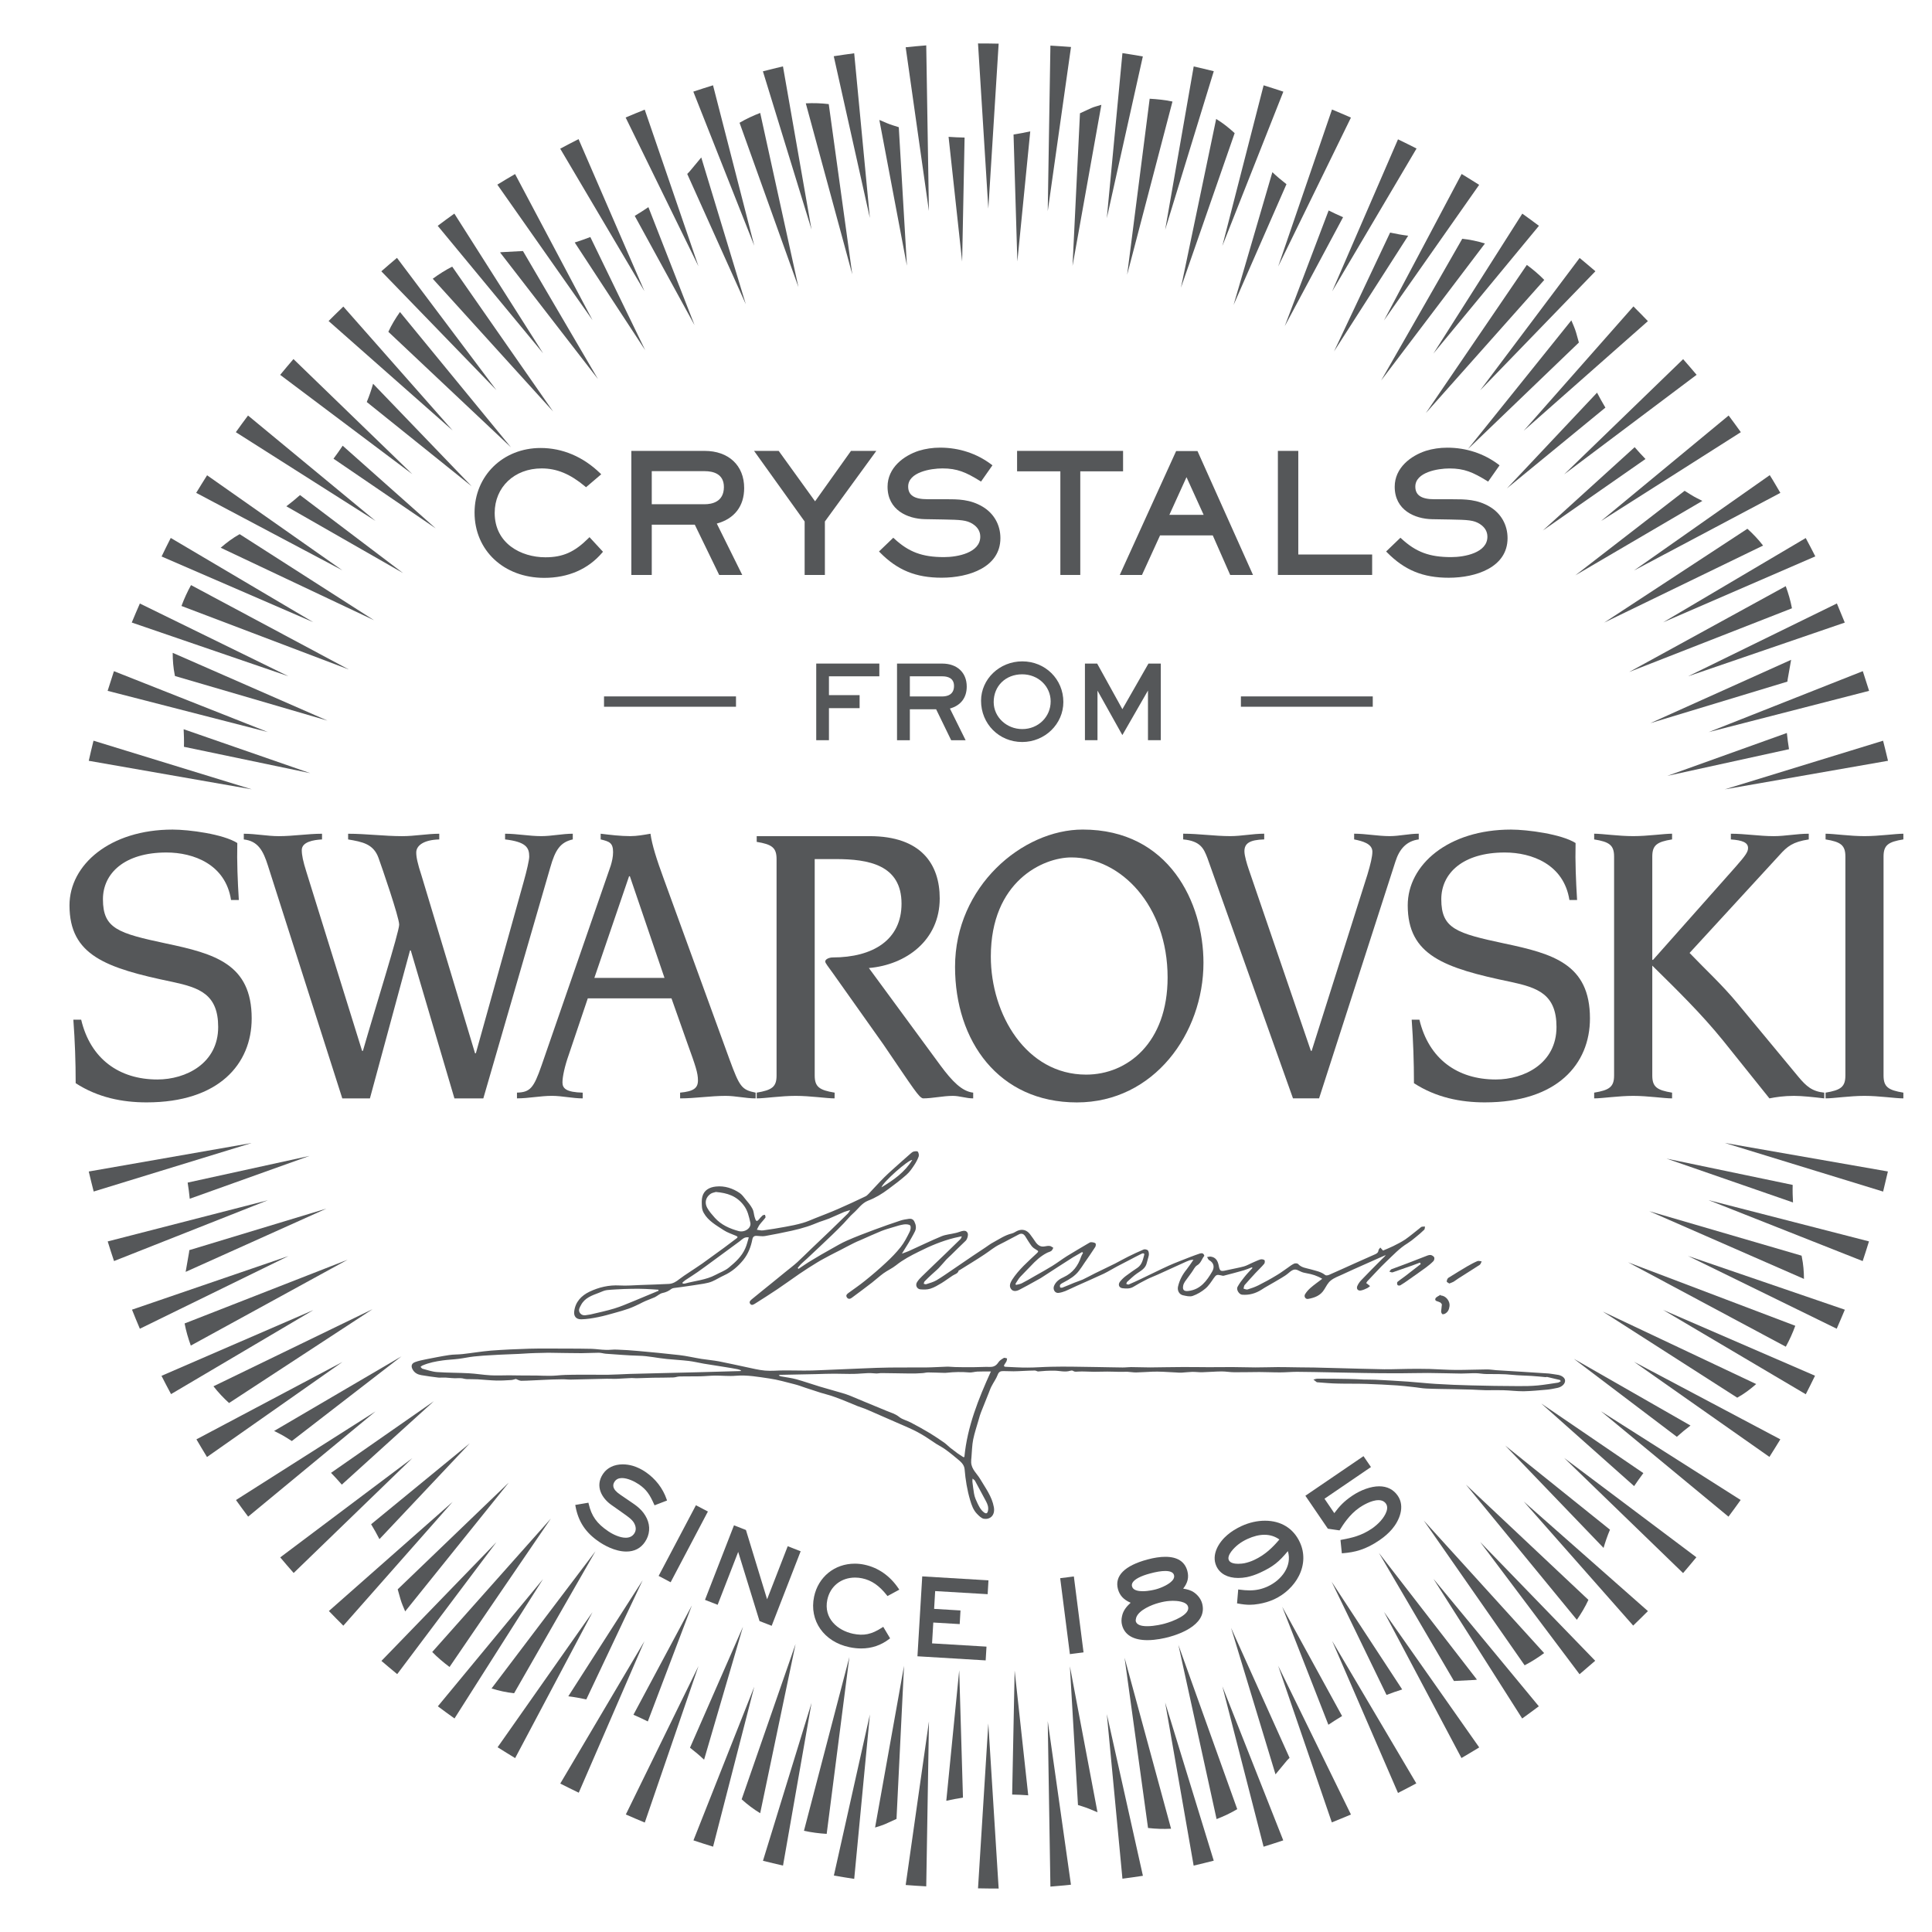 <?xml version="1.0" encoding="utf-8"?>
<!-- Generator: Adobe Illustrator 16.0.0, SVG Export Plug-In . SVG Version: 6.00 Build 0)  -->
<!DOCTYPE svg PUBLIC "-//W3C//DTD SVG 1.1//EN" "http://www.w3.org/Graphics/SVG/1.1/DTD/svg11.dtd">
<svg version="1.1" id="Ebene_9" xmlns="http://www.w3.org/2000/svg" xmlns:xlink="http://www.w3.org/1999/xlink" x="0px" y="0px"
	 width="100px" height="100px" viewBox="0 0 100 100" enable-background="new 0 0 100 100" xml:space="preserve">
<g>
	<path fill="#555759" d="M36.906,4.415c-0.341,0.107-0.682,0.214-1.02,0.328l3.155,7.974L36.906,4.415z"/>
	<path fill="#555759" d="M54.369,2.361l-0.138,8.57l1.204-8.499C55.081,2.401,54.724,2.385,54.369,2.361z"/>
	<path fill="#555759" d="M33.371,5.675c-0.33,0.133-0.661,0.267-0.988,0.407l3.769,7.7L33.371,5.675z"/>
	<path fill="#555759" d="M5.897,34.74c-0.112,0.338-0.221,0.678-0.326,1.018l8.295,2.133L5.897,34.74z"/>
	<path fill="#555759" d="M62.825,3.686c-0.345-0.087-0.691-0.167-1.039-0.247l-1.478,8.455L62.825,3.686z"/>
	<path fill="#555759" d="M66.426,4.744c-0.341-0.114-0.681-0.221-1.021-0.328l-2.137,8.313L66.426,4.744z"/>
	<path fill="#555759" d="M58.097,2.749l-0.809,8.544l1.865-8.371C58.802,2.862,58.452,2.801,58.097,2.749z"/>
	<path fill="#555759" d="M26.66,9.009c-0.307,0.183-0.617,0.358-0.918,0.548l4.929,7.018L26.66,9.009z"/>
	<path fill="#555759" d="M23.517,11.056c-0.291,0.207-0.576,0.419-0.861,0.632l5.455,6.598L23.517,11.056z"/>
	<path fill="#555759" d="M10.719,24.601c-0.189,0.302-0.379,0.603-0.564,0.909l7.569,4.011L10.719,24.601z"/>
	<path fill="#555759" d="M69.924,6.087c-0.326-0.14-0.652-0.286-0.98-0.419l-2.786,8.126L69.924,6.087z"/>
	<path fill="#555759" d="M12.838,21.507c-0.213,0.286-0.424,0.572-0.631,0.863l7.228,4.59L12.838,21.507z"/>
	<path fill="#555759" d="M7.239,31.238c-0.141,0.328-0.286,0.653-0.419,0.984l8.111,2.781L7.239,31.238z"/>
	<path fill="#555759" d="M8.838,27.844c-0.166,0.316-0.316,0.64-0.474,0.959l7.856,3.404L8.838,27.844z"/>
	<path fill="#555759" d="M20.547,13.347c-0.273,0.229-0.542,0.462-0.809,0.696l5.954,6.148L20.547,13.347z"/>
	<path fill="#555759" d="M17.771,15.868c-0.255,0.249-0.513,0.493-0.763,0.748l6.422,5.667L17.771,15.868z"/>
	<path fill="#555759" d="M15.189,18.585c-0.234,0.268-0.459,0.545-0.687,0.818l6.839,5.139L15.189,18.585z"/>
	<path fill="#555759" d="M29.946,7.201c-0.321,0.159-0.633,0.329-0.949,0.495l4.359,7.375L29.946,7.201z"/>
	<path fill="#555759" d="M44.213,2.758C43.86,2.81,43.505,2.851,43.155,2.91l1.869,8.371L44.213,2.758z"/>
	<path fill="#555759" d="M40.526,3.436c-0.348,0.08-0.692,0.169-1.038,0.256l2.516,8.188L40.526,3.436z"/>
	<path fill="#555759" d="M47.942,2.349c-0.358,0.023-0.71,0.066-1.064,0.098l1.202,8.473L47.942,2.349z"/>
	<path fill="#555759" d="M96.744,35.758c-0.107-0.341-0.214-0.682-0.326-1.019l-7.982,3.156L96.744,35.758z"/>
	<path fill="#555759" d="M54.369,97.65c0.358-0.023,0.709-0.066,1.063-0.098l-1.201-8.469L54.369,97.65z"/>
	<path fill="#555759" d="M61.783,96.564c0.349-0.08,0.694-0.169,1.04-0.256l-2.515-8.186L61.783,96.564z"/>
	<path fill="#555759" d="M95.485,32.225c-0.134-0.332-0.269-0.662-0.408-0.99l-7.706,3.772L95.485,32.225z"/>
	<path fill="#555759" d="M58.097,97.241c0.352-0.05,0.708-0.092,1.06-0.15l-1.868-8.369L58.097,97.241z"/>
	<path fill="#555759" d="M76.561,9.568c-0.302-0.189-0.601-0.379-0.907-0.563l-4.019,7.581L76.561,9.568z"/>
	<path fill="#555759" d="M85.295,16.622c-0.25-0.255-0.494-0.514-0.749-0.762l-5.674,6.431L85.295,16.622z"/>
	<path fill="#555759" d="M79.655,11.688c-0.285-0.212-0.571-0.424-0.861-0.63l-4.6,7.239L79.655,11.688z"/>
	<path fill="#555759" d="M82.578,14.04c-0.27-0.235-0.546-0.46-0.817-0.688l-5.147,6.85L82.578,14.04z"/>
	<path fill="#555759" d="M73.32,7.687c-0.315-0.165-0.639-0.316-0.96-0.475l-3.409,7.871L73.32,7.687z"/>
	<path fill="#555759" d="M90.105,22.369c-0.205-0.291-0.42-0.576-0.631-0.862l-6.606,5.461L90.105,22.369z"/>
	<path fill="#555759" d="M92.151,25.511c-0.182-0.305-0.356-0.617-0.549-0.917l-7.026,4.934L92.151,25.511z"/>
	<path fill="#555759" d="M87.816,19.4c-0.228-0.273-0.464-0.542-0.697-0.81l-6.157,5.961L87.816,19.4z"/>
	<path fill="#555759" d="M93.96,28.798c-0.158-0.32-0.329-0.633-0.496-0.949l-7.382,4.363L93.96,28.798z"/>
	<path fill="#555759" d="M65.403,95.585c0.341-0.107,0.68-0.214,1.018-0.328l-3.151-7.972L65.403,95.585z"/>
	<path fill="#555759" d="M72.36,92.802c0.321-0.159,0.633-0.33,0.948-0.495l-4.357-7.374L72.36,92.802z"/>
	<path fill="#555759" d="M84.533,84.14c0.255-0.25,0.513-0.495,0.763-0.75l-6.423-5.667L84.533,84.14z"/>
	<path fill="#555759" d="M75.645,90.995c0.307-0.184,0.617-0.36,0.919-0.549l-4.929-7.016L75.645,90.995z"/>
	<path fill="#555759" d="M81.757,86.658c0.271-0.228,0.541-0.462,0.81-0.697l-5.954-6.148L81.757,86.658z"/>
	<path fill="#555759" d="M78.788,88.949c0.291-0.207,0.576-0.42,0.861-0.632l-5.455-6.598L78.788,88.949z"/>
	<path fill="#555759" d="M68.935,94.326c0.332-0.133,0.66-0.267,0.989-0.407l-3.767-7.699L68.935,94.326z"/>
	<path fill="#555759" d="M50.622,97.74c0.356,0.003,0.71,0.015,1.068,0.011l-0.535-8.547L50.622,97.74z"/>
	<path fill="#555759" d="M51.69,2.26c-0.355-0.004-0.71-0.015-1.068-0.011l0.534,8.55L51.69,2.26z"/>
	<path fill="#555759" d="M97.47,61.676c0.086-0.346,0.168-0.692,0.247-1.041l-8.446-1.477L97.47,61.676z"/>
	<path fill="#555759" d="M95.068,68.774c0.14-0.328,0.285-0.653,0.42-0.984l-8.117-2.782L95.068,68.774z"/>
	<path fill="#555759" d="M96.412,65.273c0.113-0.337,0.22-0.677,0.326-1.019l-8.303-2.135L96.412,65.273z"/>
	<path fill="#555759" d="M47.942,97.637l0.141-8.537l-1.205,8.467C47.231,97.599,47.587,97.614,47.942,97.637z"/>
	<path fill="#555759" d="M87.116,81.423c0.233-0.268,0.458-0.544,0.688-0.819l-6.843-5.141L87.116,81.423z"/>
	<path fill="#555759" d="M97.723,39.378c-0.08-0.348-0.17-0.693-0.255-1.039l-8.197,2.518L97.723,39.378z"/>
	<path fill="#555759" d="M93.467,72.167c0.167-0.316,0.317-0.639,0.478-0.959l-7.862-3.406L93.467,72.167z"/>
	<path fill="#555759" d="M89.466,78.502c0.213-0.286,0.425-0.573,0.63-0.863l-7.229-4.592L89.466,78.502z"/>
	<path fill="#555759" d="M91.585,75.409c0.189-0.301,0.381-0.603,0.565-0.909l-7.575-4.014L91.585,75.409z"/>
	<path fill="#555759" d="M4.594,60.637c0.079,0.348,0.169,0.691,0.255,1.036l8.181-2.512L4.594,60.637z"/>
	<path fill="#555759" d="M10.167,74.5c0.184,0.304,0.358,0.614,0.547,0.915l7.009-4.919L10.167,74.5z"/>
	<path fill="#555759" d="M44.214,97.25l0.812-8.511l-1.865,8.339C43.512,97.137,43.862,97.199,44.214,97.25z"/>
	<path fill="#555759" d="M12.214,77.641c0.206,0.289,0.418,0.575,0.63,0.86l6.59-5.445L12.214,77.641z"/>
	<path fill="#555759" d="M14.505,80.61c0.228,0.272,0.46,0.54,0.695,0.807l6.14-5.942L14.505,80.61z"/>
	<path fill="#555759" d="M6.833,67.788c0.133,0.331,0.266,0.661,0.406,0.987l7.691-3.762L6.833,67.788z"/>
	<path fill="#555759" d="M17.023,83.386c0.25,0.253,0.494,0.511,0.748,0.759l5.658-6.41L17.023,83.386z"/>
	<path fill="#555759" d="M4.84,38.338c-0.086,0.345-0.167,0.692-0.246,1.041l8.436,1.476L4.84,38.338z"/>
	<path fill="#555759" d="M5.575,64.256c0.105,0.34,0.213,0.68,0.327,1.016l7.963-3.148L5.575,64.256z"/>
	<path fill="#555759" d="M8.359,71.213c0.158,0.319,0.328,0.631,0.494,0.946l7.365-4.35L8.359,71.213z"/>
	<path fill="#555759" d="M19.743,85.968c0.268,0.232,0.543,0.458,0.816,0.685l5.132-6.827L19.743,85.968z"/>
	<path fill="#555759" d="M35.893,95.257c0.337,0.114,0.676,0.22,1.016,0.326l2.133-8.28L35.893,95.257z"/>
	<path fill="#555759" d="M39.491,96.314c0.344,0.087,0.691,0.167,1.038,0.247l1.477-8.423L39.491,96.314z"/>
	<path fill="#555759" d="M32.393,93.917c0.327,0.14,0.651,0.285,0.981,0.418l2.779-8.097L32.393,93.917z"/>
	<path fill="#555759" d="M22.663,88.318c0.285,0.212,0.571,0.424,0.862,0.629l4.583-7.215L22.663,88.318z"/>
	<path fill="#555759" d="M28.999,92.317c0.315,0.165,0.639,0.315,0.957,0.473l3.4-7.843L28.999,92.317z"/>
	<path fill="#555759" d="M25.756,90.437c0.302,0.189,0.602,0.378,0.908,0.562l4.005-7.555L25.756,90.437z"/>
	<path fill="#555759" d="M53.326,6.799c-0.283,0.064-0.568,0.118-0.865,0.163l0.197,6.573L53.326,6.799z"/>
	<path fill="#555759" d="M63.85,15.783l2.737-6.249c-0.261-0.202-0.505-0.409-0.729-0.622L63.85,15.783z"/>
	<path fill="#555759" d="M55.796,93.427c0.201,0.066,0.412,0.125,0.596,0.203l0.414,0.173l-1.429-7.556L55.796,93.427z"/>
	<path fill="#555759" d="M66.02,91.84l0.587-0.71c0.041-0.049,0.096-0.096,0.14-0.144l-3.027-6.728L66.02,91.84z"/>
	<path fill="#555759" d="M60.687,5.256c-0.393-0.084-0.785-0.123-1.18-0.146l-1.166,9.109L60.687,5.256z"/>
	<path fill="#555759" d="M56.477,5.597l-0.578,0.266l-0.385,7.902l1.492-8.34C56.831,5.484,56.644,5.521,56.477,5.597z"/>
	<path fill="#555759" d="M63.906,6.891c-0.294-0.271-0.606-0.52-0.957-0.734l-1.824,8.735L63.906,6.891z"/>
	<path fill="#555759" d="M69.466,88.822l-3.099-5.656l2.39,6.107C68.99,89.119,69.223,88.966,69.466,88.822z"/>
	<path fill="#555759" d="M62.97,94.156c0.373-0.144,0.732-0.313,1.069-0.514l-3.046-8.504L62.97,94.156z"/>
	<path fill="#555759" d="M84.582,76.921c0.157-0.227,0.311-0.454,0.478-0.673l-5.287-3.604L84.582,76.921z"/>
	<path fill="#555759" d="M83,80.12c0.091-0.31,0.197-0.624,0.332-0.944l-5.425-4.357L83,80.12z"/>
	<path fill="#555759" d="M84.61,23.146l-4.753,4.313l5.313-3.701C84.977,23.563,84.793,23.355,84.61,23.146z"/>
	<path fill="#555759" d="M76.347,86.952c0.032-0.001,0.065-0.012,0.099-0.015l-5.073-6.558l3.883,6.629L76.347,86.952z"/>
	<path fill="#555759" d="M72.577,87.446l-3.652-5.575l2.841,5.858C72.037,87.628,72.308,87.527,72.577,87.446z"/>
	<path fill="#555759" d="M78.915,86.196c0.351-0.184,0.688-0.394,1.009-0.632l-6.23-6.862L78.915,86.196z"/>
	<path fill="#555759" d="M81.618,83.84c0.23-0.33,0.434-0.673,0.598-1.031l-6.34-5.966L81.618,83.84z"/>
	<path fill="#555759" d="M59.422,94.616c0.392,0.045,0.79,0.06,1.192,0.038l-2.407-8.85L59.422,94.616z"/>
	<path fill="#555759" d="M92.433,69.705c0.192-0.35,0.356-0.71,0.491-1.083l-8.658-3.286L92.433,69.705z"/>
	<path fill="#555759" d="M93.264,65.069l-0.015-0.076l-7.884-2.302l8.008,3.505C93.371,65.814,93.34,65.436,93.264,65.069z"/>
	<path fill="#555759" d="M92.488,37.939l-6.189,2.22l6.3-1.381C92.551,38.496,92.518,38.218,92.488,37.939z"/>
	<path fill="#555759" d="M92.806,62.239c-0.017-0.297-0.027-0.597-0.017-0.908L86.26,59.97L92.806,62.239z"/>
	<path fill="#555759" d="M90.445,27.369l-7.415,4.858l8.227-3.989C91.01,27.921,90.739,27.633,90.445,27.369z"/>
	<path fill="#555759" d="M90.9,71.638l-7.938-3.75l6.957,4.456C90.27,72.151,90.593,71.907,90.9,71.638z"/>
	<path fill="#555759" d="M92.526,35.184l0.182-1.032l-7.289,3.279l7.097-2.151C92.521,35.25,92.521,35.214,92.526,35.184z"/>
	<path fill="#555759" d="M92.43,30.34l-8.105,4.442l8.426-3.297C92.68,31.098,92.567,30.716,92.43,30.34z"/>
	<path fill="#555759" d="M73.802,21.381l6.129-6.892c-0.276-0.283-0.581-0.541-0.902-0.777L73.802,21.381z"/>
	<path fill="#555759" d="M71.488,19.693l5.372-7.089c-0.39-0.122-0.778-0.203-1.174-0.245L71.488,19.693z"/>
	<path fill="#555759" d="M87.821,25.778c-0.209-0.105-0.417-0.243-0.625-0.374l-5.66,4.377l6.578-3.854L87.821,25.778z"/>
	<path fill="#555759" d="M71.952,12.039l-2.904,6.152l3.839-5.99C72.582,12.164,72.27,12.108,71.952,12.039z"/>
	<path fill="#555759" d="M81.58,17.219c-0.063-0.217-0.159-0.426-0.247-0.637l-5.355,6.665l5.745-5.518L81.58,17.219z"/>
	<path fill="#555759" d="M68.77,10.894l-2.273,5.991l3.02-5.642C69.264,11.133,69.017,11.017,68.77,10.894z"/>
	<path fill="#555759" d="M17.692,76.844l4.766-4.319l-5.324,3.709C17.327,76.429,17.51,76.636,17.692,76.844z"/>
	<path fill="#555759" d="M52.389,92.886c0.28,0.007,0.557,0.016,0.832,0.039l-0.703-6.458L52.389,92.886z"/>
	<path fill="#555759" d="M82.663,20.324L78,25.277l5.095-4.179C82.94,20.84,82.797,20.583,82.663,20.324z"/>
	<path fill="#555759" d="M20.731,82.78c0.061,0.214,0.155,0.418,0.241,0.625l5.363-6.667l-5.75,5.525L20.731,82.78z"/>
	<path fill="#555759" d="M8.939,33.791c0,0.386,0.03,0.769,0.105,1.139l0.013,0.061l7.893,2.308L8.939,33.791z"/>
	<path fill="#555759" d="M15.529,25.625c-0.233,0.209-0.469,0.4-0.708,0.58l6.042,3.458L15.529,25.625z"/>
	<path fill="#555759" d="M9.887,30.285c-0.192,0.348-0.356,0.707-0.494,1.08l8.662,3.288L9.887,30.285z"/>
	<path fill="#555759" d="M9.521,38.654l6.54,1.366l-6.555-2.275C9.52,38.042,9.53,38.343,9.521,38.654z"/>
	<path fill="#555759" d="M9.821,62.047l6.2-2.218l-6.308,1.382C9.761,61.492,9.792,61.769,9.821,62.047z"/>
	<path fill="#555759" d="M45.833,94.406l0.57-0.259l0.39-7.925l-1.499,8.371C45.476,94.532,45.662,94.484,45.833,94.406z"/>
	<path fill="#555759" d="M49.927,7.12c-0.279-0.007-0.555-0.015-0.829-0.037l0.702,6.454L49.927,7.12z"/>
	<path fill="#555759" d="M46.521,6.584c-0.206-0.067-0.418-0.127-0.607-0.207l-0.399-0.169l1.427,7.547L46.521,6.584z"/>
	<path fill="#555759" d="M9.876,69.647l8.115-4.444l-8.436,3.299C9.629,68.891,9.74,69.271,9.876,69.647z"/>
	<path fill="#555759" d="M14.495,74.222c0.203,0.103,0.406,0.238,0.61,0.366l5.673-4.383l-6.59,3.861L14.495,74.222z"/>
	<path fill="#555759" d="M48.98,93.208c0.281-0.064,0.568-0.118,0.863-0.163l-0.194-6.593L48.98,93.208z"/>
	<path fill="#555759" d="M87.5,73.786l-6.038-3.454l5.331,4.037C87.026,74.159,87.261,73.966,87.5,73.786z"/>
	<path fill="#555759" d="M11.856,72.62l7.432-4.86l-8.239,3.994C11.295,72.069,11.564,72.356,11.856,72.62z"/>
	<path fill="#555759" d="M11.423,28.351l7.938,3.752l-6.956-4.455C12.055,27.841,11.731,28.084,11.423,28.351z"/>
	<path fill="#555759" d="M41.613,94.761c0.388,0.085,0.781,0.137,1.176,0.16l1.175-9.155L41.613,94.761z"/>
	<path fill="#555759" d="M9.787,64.813l-0.178,1.019l7.292-3.277l-7.103,2.152C9.792,64.742,9.792,64.78,9.787,64.813z"/>
	<path fill="#555759" d="M29.747,12.551l3.649,5.576l-2.841-5.858C30.285,12.37,30.015,12.47,29.747,12.551z"/>
	<path fill="#555759" d="M23.405,13.8c-0.351,0.182-0.686,0.391-1.006,0.628l6.23,6.871L23.405,13.8z"/>
	<path fill="#555759" d="M38.388,93.132c0.293,0.267,0.612,0.508,0.959,0.72l1.832-8.759L38.388,93.132z"/>
	<path fill="#555759" d="M42.896,5.388c-0.391-0.046-0.787-0.061-1.188-0.039l2.405,8.849L42.896,5.388z"/>
	<path fill="#555759" d="M19.311,19.863c-0.088,0.311-0.194,0.625-0.327,0.945l5.434,4.366L19.311,19.863z"/>
	<path fill="#555759" d="M20.101,17.174l6.347,5.98l-5.746-7.005C20.471,16.478,20.264,16.818,20.101,17.174z"/>
	<path fill="#555759" d="M32.854,11.174l3.097,5.658l-2.39-6.11C33.329,10.877,33.097,11.03,32.854,11.174z"/>
	<path fill="#555759" d="M39.348,5.845c-0.372,0.143-0.731,0.31-1.069,0.509l3.048,8.507L39.348,5.845z"/>
	<path fill="#555759" d="M36.297,8.15l-0.599,0.72c-0.038,0.045-0.088,0.087-0.127,0.133l3.03,6.739L36.297,8.15z"/>
	<path fill="#555759" d="M25.963,13.052c-0.026,0.001-0.054,0.01-0.081,0.012l5.068,6.555l-3.882-6.626L25.963,13.052z"/>
	<path fill="#555759" d="M33.531,89.102l2.281-6.005l-3.026,5.659C33.039,88.864,33.285,88.979,33.531,89.102z"/>
	<path fill="#555759" d="M38.457,84.201l-2.743,6.26c0.261,0.202,0.504,0.407,0.729,0.621L38.457,84.201z"/>
	<path fill="#555759" d="M17.262,23.742l5.29,3.607l-4.815-4.279C17.583,23.296,17.43,23.523,17.262,23.742z"/>
	<path fill="#555759" d="M30.347,87.961l2.917-6.167L29.415,87.8C29.719,87.837,30.03,87.892,30.347,87.961z"/>
	<path fill="#555759" d="M30.822,80.291l-5.38,7.104c0.387,0.122,0.776,0.203,1.168,0.247L30.822,80.291z"/>
	<path fill="#555759" d="M19.64,79.666l4.674-4.958l-5.105,4.187C19.365,79.152,19.508,79.408,19.64,79.666z"/>
	<path fill="#555759" d="M28.509,78.604l-6.137,6.902c0.275,0.283,0.579,0.539,0.896,0.776L28.509,78.604z"/>
	<path fill="#555759" d="M24.563,26.532c0,1.958,1.517,3.378,3.607,3.378c1.238,0,2.275-0.451,3-1.304l0.04-0.047l-0.698-0.756
		l-0.051,0.052c-0.723,0.721-1.327,0.99-2.232,0.99c-1.264,0-2.624-0.718-2.624-2.296c0-1.335,1.021-2.304,2.429-2.304
		c0.788,0,1.481,0.289,2.254,0.936l0.045,0.038l0.786-0.67l-0.055-0.054c-0.883-0.855-1.949-1.307-3.081-1.307
		C26.035,23.187,24.563,24.625,24.563,26.532z"/>
	<path fill="#555759" d="M38.518,25.26c0-1.168-0.804-1.922-2.049-1.922h-3.791v6.421h1.057v-2.602h2.227l1.244,2.563l0.019,0.039
		h1.193L37.101,27.1C38.015,26.85,38.518,26.2,38.518,25.26z M36.469,26.099h-2.734v-1.712h2.734c0.455,0,1,0.143,1,0.822
		C37.468,25.984,36.842,26.099,36.469,26.099z"/>
	<polygon fill="#555759" points="42.188,25.948 40.326,23.367 40.305,23.338 39.03,23.338 41.648,26.992 41.648,29.759 
		42.696,29.759 42.696,26.992 45.358,23.338 44.047,23.338 	"/>
	<path fill="#555759" d="M48.738,29.902c1.404,0,3.043-0.536,3.043-2.049c0-0.685-0.335-1.278-0.919-1.626
		c-0.653-0.388-1.274-0.388-1.93-0.388h-0.934c-0.676,0-0.991-0.208-0.991-0.654c0-0.744,1.16-0.94,1.774-0.94
		c0.765,0,1.218,0.2,1.941,0.646l0.056,0.035l0.591-0.842l-0.055-0.042c-0.756-0.57-1.673-0.872-2.652-0.872
		c-0.386,0-0.758,0.055-1.108,0.163c-0.78,0.254-1.614,0.877-1.614,1.86c0,1.214,1.043,1.663,1.938,1.679l0.943,0.016
		c0.912,0.017,1.215,0.032,1.529,0.233c0.258,0.167,0.389,0.388,0.389,0.657c0,0.835-1.179,1.058-1.875,1.058
		c-1.127,0-1.825-0.26-2.579-0.958l-0.048-0.045l-0.739,0.711l0.049,0.051C46.448,29.511,47.402,29.902,48.738,29.902z"/>
	<polygon fill="#555759" points="52.644,24.396 54.884,24.396 54.884,29.759 55.915,29.759 55.915,24.396 58.13,24.396 
		58.13,23.338 52.644,23.338 	"/>
	<path fill="#555759" d="M61.981,23.346h-1.104l-2.873,6.314l-0.044,0.099h1.149l0.935-2.046h2.729l0.883,2.004l0.019,0.042h1.18
		L62,23.387L61.981,23.346z M60.527,26.647l0.886-1.949l0.887,1.949H60.527z"/>
	<polygon fill="#555759" points="66.143,29.759 71.022,29.759 71.022,28.701 67.199,28.701 67.199,23.338 66.143,23.338 	"/>
	<path fill="#555759" d="M75.113,28.836c-1.124,0-1.823-0.26-2.577-0.958l-0.05-0.045l-0.74,0.711l0.05,0.051
		c0.905,0.917,1.858,1.309,3.191,1.309c1.404,0,3.044-0.536,3.044-2.049c0-0.684-0.334-1.277-0.919-1.626
		c-0.654-0.388-1.274-0.388-1.93-0.388h-0.936c-0.675,0-0.989-0.208-0.989-0.654c0-0.744,1.16-0.94,1.773-0.94
		c0.763,0,1.215,0.2,1.941,0.646l0.055,0.035l0.591-0.842l-0.053-0.042c-0.757-0.57-1.673-0.872-2.652-0.872
		c-0.387,0-0.76,0.055-1.107,0.163c-0.781,0.254-1.615,0.877-1.615,1.86c0,1.214,1.045,1.663,1.938,1.679l0.94,0.016
		c0.914,0.017,1.218,0.032,1.53,0.233c0.258,0.167,0.39,0.388,0.39,0.657C76.989,28.613,75.809,28.836,75.113,28.836z"/>
	<path fill="#555759" d="M75.502,66.161c0.359-0.233,0.727-0.455,1.083-0.69c0.056-0.034,0.074-0.122,0.106-0.182
		c-0.073-0.006-0.158-0.04-0.219-0.015c-0.178,0.076-0.348,0.169-0.521,0.267c-0.328,0.194-0.657,0.394-0.983,0.599
		c-0.05,0.034-0.083,0.124-0.086,0.191c0,0.032,0.08,0.066,0.135,0.104c0.082-0.036,0.147-0.054,0.211-0.088
		C75.325,66.29,75.407,66.22,75.502,66.161z"/>
	<path fill="#555759" d="M74.65,68.015c0.016,0.019,0.082,0.006,0.118-0.006c0.172-0.081,0.238-0.223,0.26-0.408
		c0.03-0.255-0.192-0.538-0.446-0.544c-0.009-0.015-0.018-0.026-0.027-0.037c-0.089,0.063-0.226,0.11-0.259,0.193
		c-0.049,0.146,0.129,0.133,0.212,0.188c0.011,0.009,0.035,0.006,0.044,0.016c0.03,0.034,0.079,0.071,0.079,0.109
		c-0.006,0.117-0.032,0.232-0.038,0.344C74.592,67.921,74.614,67.979,74.65,68.015z"/>
	<path fill="#555759" d="M55.4,70.95c0.044-0.015,0.104-0.018,0.134,0.003c0.082,0.058,0.158,0.049,0.255,0.04
		c0.276-0.018,0.557,0.01,0.836,0.01c0.23,0,0.458-0.01,0.691-0.01c0.2,0,0.402,0.01,0.608,0.013
		c0.146,0.003,0.288-0.005,0.434-0.003c0.151,0.006,0.302,0.037,0.447,0.034c0.291-0.005,0.584-0.031,0.871-0.04
		c0.168-0.009,0.341,0.003,0.511,0.005c0.23,0.009,0.463,0.025,0.696,0.037c0.091,0.003,0.176,0.017,0.267,0.01
		c0.184-0.01,0.37-0.036,0.554-0.041c0.176-0.003,0.351,0.023,0.523,0.019c0.338-0.008,0.672-0.04,1.01-0.042
		c0.219,0,0.433,0.042,0.652,0.042c0.436,0.004,0.869-0.011,1.302-0.011c0.363,0,0.722,0.021,1.081,0.018
		c0.285,0,0.576-0.029,0.861-0.029c0.605,0.003,1.207,0.019,1.811,0.029c0.542,0.008,1.082,0.022,1.623,0.031
		c0.31,0.006,0.619,0.008,0.927,0.013c0.345,0,0.686,0.002,1.03,0.002c0.458-0.002,0.924-0.015,1.388-0.015
		c0.567,0.003,1.139,0.023,1.712,0.03c0.258,0,0.515-0.022,0.773-0.018c0.178,0.002,0.358,0.042,0.537,0.042
		c0.444,0.006,0.889-0.008,1.33,0.041c0.337,0.035,0.669,0.035,1.004,0.057c0.244,0.015,0.487,0.041,0.731,0.064
		c0.022,0.004,0.05-0.015,0.077-0.011c0.22,0.052,0.438,0.104,0.658,0.155c0.017,0.004,0.033,0.036,0.052,0.067
		c-0.052,0.028-0.096,0.063-0.143,0.073c-0.348,0.049-0.696,0.112-1.044,0.145c-0.341,0.032-0.679,0.037-1.021,0.034
		c-0.815-0.002-1.626-0.015-2.438-0.037c-0.609-0.012-1.214-0.041-1.823-0.077c-0.479-0.029-0.963-0.085-1.442-0.118
		c-0.56-0.039-1.121-0.07-1.681-0.098c-0.206-0.01-0.406-0.004-0.609-0.01c-0.271-0.012-0.545-0.031-0.816-0.031
		c-0.521-0.013-1.051-0.013-1.58-0.013c-0.066,0-0.134,0.029-0.206,0.047c0.061,0.044,0.121,0.093,0.176,0.137
		c0.014,0.004,0.03,0.004,0.049,0.004c0.344,0.025,0.691,0.06,1.04,0.064c0.487,0.014,0.979,0,1.473,0.017
		c0.535,0.015,1.061,0.047,1.596,0.08c0.271,0.019,0.543,0.051,0.814,0.081c0.235,0.022,0.475,0.073,0.713,0.081
		c0.467,0.022,0.938,0.022,1.407,0.032c0.313,0.005,0.625,0.014,0.938,0.022c0.241,0.007,0.48,0.03,0.719,0.032
		c0.296,0.003,0.587-0.01,0.877-0.001c0.356,0.008,0.714,0.057,1.075,0.055c0.409-0.009,0.817-0.05,1.229-0.085
		c0.178-0.017,0.361-0.057,0.538-0.093c0.228-0.051,0.399-0.223,0.38-0.389c-0.013-0.147-0.202-0.271-0.427-0.292
		c-0.14-0.016-0.274-0.049-0.411-0.06c-0.459-0.033-0.917-0.06-1.372-0.089c-0.449-0.03-0.904-0.056-1.354-0.083
		c-0.164-0.012-0.329-0.042-0.493-0.039c-0.532,0.003-1.066,0.029-1.602,0.026c-0.444-0.003-0.894-0.035-1.342-0.05
		c-0.353-0.008-0.709-0.008-1.061-0.005c-0.436,0.003-0.866,0.026-1.3,0.021c-0.796-0.015-1.587-0.038-2.38-0.059
		c-0.417-0.007-0.834-0.022-1.253-0.032c-0.253-0.005-0.506-0.005-0.755-0.008c-0.238-0.004-0.478-0.009-0.716-0.011
		c-0.134,0-0.269-0.003-0.402-0.003c-0.388,0.003-0.773,0.017-1.16,0.017c-0.373,0-0.752-0.017-1.128-0.017
		c-0.422-0.003-0.847,0.005-1.269,0.005c-0.453,0-0.914-0.012-1.372-0.008c-0.564,0-1.121,0.017-1.686,0.02
		c-0.326,0-0.658-0.017-0.987-0.017c-0.14,0-0.285,0.022-0.434,0.02c-0.429-0.003-0.861-0.017-1.289-0.022
		c-0.422-0.009-0.845-0.015-1.267-0.019c-0.384-0.005-0.763-0.005-1.146,0.004c-0.4,0.008-0.807,0.042-1.209,0.042
		c-0.383,0.004-0.764-0.025-1.14-0.04c-0.074-0.002-0.109-0.034-0.065-0.112c0.038-0.062,0.082-0.115,0.112-0.179
		c0.02-0.047,0.02-0.093,0.027-0.142c-0.058-0.012-0.13-0.046-0.165-0.027c-0.107,0.062-0.219,0.13-0.282,0.226
		c-0.112,0.171-0.241,0.247-0.448,0.24c-0.289-0.008-0.584,0.015-0.877,0.015c-0.307,0.004-0.614-0.002-0.921-0.008
		c-0.145-0.003-0.293-0.024-0.436-0.019c-0.351,0.01-0.698,0.036-1.048,0.039c-0.633,0.005-1.264-0.002-1.895,0.005
		c-0.443,0.003-0.885,0.026-1.326,0.042c-0.761,0.031-1.522,0.067-2.285,0.096c-0.277,0.014-0.552,0.02-0.828,0.02
		c-0.346,0.002-0.69-0.014-1.033-0.009c-0.328,0-0.662,0.039-0.987,0.009c-0.336-0.029-0.665-0.118-0.997-0.185
		c-0.462-0.096-0.921-0.202-1.382-0.292c-0.3-0.055-0.606-0.081-0.904-0.127c-0.388-0.063-0.771-0.155-1.158-0.199
		c-0.711-0.083-1.423-0.147-2.136-0.213c-0.362-0.032-0.724-0.058-1.09-0.07c-0.189-0.011-0.38,0.023-0.568,0.014
		c-0.245-0.004-0.487-0.045-0.732-0.054c-0.458-0.012-0.917-0.012-1.375-0.012c-0.618-0.003-1.235-0.01-1.855,0.005
		c-0.664,0.021-1.328,0.049-1.99,0.099c-0.489,0.042-0.978,0.125-1.468,0.18c-0.233,0.026-0.471,0.015-0.704,0.052
		c-0.389,0.058-0.779,0.14-1.168,0.214c-0.195,0.041-0.394,0.078-0.579,0.147c-0.195,0.07-0.229,0.217-0.124,0.396
		c0.098,0.171,0.261,0.25,0.441,0.281c0.293,0.052,0.591,0.089,0.887,0.127c0.052,0.005,0.105,0.002,0.155,0
		c0.076,0,0.15-0.003,0.222,0c0.214,0.011,0.428,0.048,0.641,0.029c0.076-0.006,0.148,0,0.219,0.009
		c0.071,0.014,0.143,0.037,0.212,0.04c0.193,0.005,0.389,0.003,0.582,0.011c0.328,0.021,0.654,0.055,0.982,0.064
		c0.25,0.005,0.501-0.012,0.754-0.027c0.081-0.004,0.16-0.037,0.241-0.056c0.083,0.029,0.181,0.095,0.28,0.095
		c0.37-0.003,0.742-0.032,1.11-0.045c0.337-0.018,0.671-0.03,1.008-0.033c0.159-0.003,0.32,0.021,0.476,0.016
		c0.614-0.013,1.224-0.032,1.834-0.044c0.165-0.005,0.328,0.012,0.491,0.005c0.268-0.01,0.532-0.034,0.798-0.042
		c0.084-0.004,0.166,0.015,0.247,0.011c0.287-0.005,0.572-0.018,0.858-0.026c0.347-0.005,0.697-0.003,1.042-0.014
		c0.112-0.002,0.219-0.049,0.33-0.052c0.353-0.007,0.708,0,1.062-0.007c0.258-0.005,0.517-0.035,0.78-0.037
		c0.356-0.003,0.717,0.04,1.074,0.008c0.586-0.049,1.158,0.058,1.73,0.141c0.438,0.062,0.863,0.189,1.292,0.296
		c0.192,0.046,0.38,0.118,0.568,0.182c0.264,0.084,0.528,0.174,0.792,0.258c0.252,0.078,0.506,0.135,0.749,0.228
		c0.394,0.141,0.777,0.308,1.164,0.466c0.124,0.045,0.249,0.089,0.37,0.132c0.104,0.035,1.463,0.64,2.239,0.974
		c0.772,0.335,1.179,0.67,1.475,0.855c0.163,0.102,0.333,0.182,0.485,0.299c0.24,0.173,0.468,0.363,0.695,0.554
		c0.141,0.122,0.261,0.258,0.278,0.458c0.044,0.54,0.132,1.076,0.287,1.599c0.074,0.252,0.161,0.502,0.348,0.699
		c0.102,0.106,0.229,0.236,0.359,0.261c0.3,0.051,0.599-0.155,0.519-0.604c-0.099-0.555-0.438-0.993-0.712-1.46
		c-0.166-0.278-0.443-0.495-0.462-0.85c-0.004-0.093,0.006-0.187,0.015-0.273c0.026-0.306,0.03-0.617,0.089-0.915
		c0.073-0.353,0.191-0.699,0.291-1.049c0.034-0.125,0.07-0.247,0.115-0.362c0.13-0.336,0.267-0.666,0.4-1.001
		c0.045-0.11,0.083-0.228,0.14-0.336c0.104-0.206,0.245-0.396,0.324-0.604c0.059-0.159,0.151-0.19,0.286-0.19
		c0.178,0.004,0.361,0.011,0.537,0.011c0.165-0.001,0.334-0.011,0.498-0.019c0.203-0.01,0.396-0.018,0.598-0.021
		c0.052,0,0.104,0.036,0.159,0.049c0.269-0.029,0.551-0.043,0.831-0.041C54.834,70.943,55.114,71.039,55.4,70.95z M38.34,70.965
		c-0.739,0.017-1.477,0.043-2.213,0.062c-0.638,0.019-1.278,0.031-1.914,0.046c-0.542,0.015-1.082,0.026-1.624,0.041
		c-0.378,0.015-0.758,0.037-1.138,0.044c-0.309,0.006-0.617-0.007-0.924-0.004c-0.57,0.007-1.145-0.014-1.71,0.042
		c-0.481,0.043-0.957-0.013-1.436,0c-0.343,0.005-0.687-0.01-1.031-0.01c-0.319,0-0.639,0.018-0.957,0
		c-0.376-0.02-0.752-0.086-1.128-0.106c-0.547-0.031-1.094-0.022-1.64-0.062c-0.255-0.017-0.505-0.107-0.755-0.172
		c-0.041-0.013-0.069-0.065-0.104-0.096c0.035-0.025,0.068-0.062,0.106-0.074c0.336-0.146,0.691-0.212,1.05-0.262
		c0.27-0.037,0.546-0.046,0.819-0.081c0.263-0.032,0.522-0.092,0.786-0.121c0.326-0.035,0.654-0.057,0.98-0.073
		c0.253-0.018,0.505-0.026,0.754-0.037c0.203-0.01,0.405-0.016,0.607-0.025c0.181-0.008,0.365-0.022,0.544-0.032
		c0.211-0.008,0.424-0.018,0.634-0.019c0.159-0.006,0.318-0.008,0.477-0.006c0.524,0.006,1.043,0.02,1.569,0.02
		c0.299,0,0.602-0.022,0.901-0.022c0.121,0,0.241,0.04,0.364,0.051c0.569,0.038,1.137,0.089,1.708,0.104
		c0.489,0.009,0.965,0.122,1.449,0.168c0.375,0.038,0.756,0.057,1.134,0.101c0.259,0.033,0.514,0.093,0.772,0.14
		c0.369,0.06,0.743,0.115,1.112,0.177c0.213,0.035,0.427,0.068,0.639,0.11c0.062,0.011,0.122,0.037,0.183,0.06
		C38.346,70.938,38.343,70.95,38.34,70.965z M50.339,76.532c0.06,0.049,0.105,0.075,0.125,0.11c0.191,0.351,0.377,0.703,0.568,1.057
		c0.081,0.152,0.143,0.307,0.107,0.489c-0.027,0.144-0.086,0.181-0.207,0.095c-0.087-0.066-0.165-0.159-0.222-0.256
		c-0.085-0.144-0.153-0.296-0.217-0.447c-0.039-0.093-0.063-0.191-0.081-0.294c-0.033-0.196-0.056-0.395-0.081-0.594
		C50.327,76.647,50.335,76.604,50.339,76.532z M49.918,75.398c-0.005,0.036-0.059,0.021-0.059,0.021s-0.188-0.119-0.28-0.183
		c-0.131-0.096-0.261-0.194-0.388-0.294c-0.107-0.086-0.202-0.185-0.313-0.267c-0.242-0.167-0.487-0.335-0.738-0.488
		c-0.326-0.193-0.654-0.38-0.987-0.552c-0.197-0.108-0.433-0.155-0.601-0.286c-0.204-0.171-0.44-0.229-0.666-0.324
		c-0.35-0.148-0.702-0.292-1.053-0.435c-0.27-0.117-0.542-0.229-0.812-0.339c-0.137-0.055-0.276-0.104-0.418-0.144
		c-0.389-0.116-0.781-0.22-1.172-0.338c-0.403-0.122-0.801-0.263-1.209-0.377c-0.256-0.069-0.523-0.101-0.786-0.149
		c-0.042-0.007-0.085-0.018-0.128-0.059c0.026-0.007,0.052-0.022,0.074-0.022c0.623-0.015,1.248-0.026,1.868-0.038
		c0.314-0.009,0.626-0.021,0.939-0.021c0.34,0,0.685,0.018,1.023,0.009c0.245-0.003,0.49-0.034,0.735-0.041
		c0.141-0.006,0.285,0.018,0.428,0.021c0.085,0,0.171-0.023,0.258-0.021c0.484,0.002,0.967,0.018,1.449,0.021
		c0.214,0.004,0.425-0.003,0.641-0.018c0.104-0.002,0.213-0.037,0.322-0.037c0.272,0.003,0.55,0.016,0.824,0.022
		c0.048,0.004,0.095-0.002,0.14-0.006c0.386-0.041,0.767-0.05,1.152-0.016c0.14,0.013,0.287-0.037,0.429-0.044
		c0.224-0.011,0.446-0.005,0.698-0.005C50.644,72.407,50.069,73.836,49.918,75.398z"/>
	<path fill="#555759" d="M71.749,65.305c0.351-0.331,0.683-0.696,1.104-0.951c0.14-0.089,0.277-0.194,0.406-0.304
		c0.159-0.128,0.315-0.258,0.458-0.399c0.036-0.031,0.027-0.109,0.039-0.165c-0.056,0.003-0.116-0.002-0.168,0.011
		c-0.047,0.019-0.085,0.062-0.126,0.093c-0.244,0.192-0.48,0.391-0.729,0.566c-0.197,0.13-0.411,0.239-0.623,0.344
		c-0.181,0.088-0.367,0.162-0.525,0.229c-0.066-0.07-0.102-0.112-0.141-0.156c-0.033,0.047-0.087,0.093-0.093,0.143
		c-0.017,0.136-0.11,0.178-0.212,0.222c-0.326,0.146-0.658,0.29-0.984,0.437c-0.455,0.202-0.907,0.415-1.368,0.613
		c-0.061,0.026-0.156,0.04-0.194,0.008c-0.223-0.18-0.496-0.22-0.758-0.298c-0.225-0.064-0.463-0.078-0.642-0.27
		c-0.035-0.044-0.155-0.048-0.21-0.022c-0.119,0.055-0.225,0.136-0.332,0.214c-0.189,0.127-0.365,0.266-0.563,0.381
		c-0.307,0.189-0.628,0.362-0.954,0.528c-0.178,0.087-0.367,0.155-0.557,0.212c-0.061,0.021-0.143-0.026-0.212-0.041
		c0.02-0.063,0.02-0.144,0.059-0.189c0.184-0.212,0.37-0.414,0.559-0.62c0.151-0.162,0.313-0.309,0.453-0.479
		c0.035-0.04,0.041-0.162,0.011-0.189c-0.047-0.037-0.143-0.051-0.209-0.035c-0.145,0.047-0.284,0.116-0.427,0.177
		c-0.14,0.06-0.28,0.144-0.426,0.185c-0.299,0.08-0.603,0.13-0.908,0.2c-0.304,0.073-0.342,0.048-0.399-0.258
		c-0.047-0.229-0.148-0.41-0.4-0.448c-0.066-0.011-0.132,0.011-0.2,0.021c0.035,0.055,0.058,0.136,0.11,0.162
		c0.254,0.141,0.279,0.373,0.155,0.587c-0.279,0.479-0.601,0.927-1.22,1.005c-0.229,0.031-0.326-0.044-0.282-0.27
		c0.01-0.073,0.051-0.147,0.09-0.211c0.115-0.162,0.233-0.321,0.351-0.482c0.094-0.125,0.16-0.294,0.28-0.362
		c0.203-0.115,0.241-0.333,0.37-0.488c0.014-0.015-0.032-0.103-0.071-0.122c-0.036-0.023-0.102-0.018-0.147-0.005
		c-0.176,0.06-0.35,0.121-0.521,0.188c-0.37,0.148-0.74,0.283-1.1,0.444c-0.483,0.218-0.949,0.458-1.432,0.684
		c-0.209,0.1-0.425,0.199-0.643,0.292c-0.029,0.013-0.079-0.021-0.123-0.033c0.018-0.037,0.021-0.082,0.047-0.107
		c0.168-0.146,0.326-0.309,0.51-0.434c0.214-0.147,0.442-0.263,0.505-0.544c0.031-0.136,0.082-0.269,0.107-0.405
		c0.008-0.078-0.003-0.188-0.05-0.245c-0.044-0.044-0.164-0.07-0.222-0.044c-0.271,0.112-0.535,0.24-0.801,0.37
		c-0.23,0.112-0.452,0.243-0.68,0.359c-0.352,0.173-0.702,0.341-1.051,0.511c-0.205,0.104-0.411,0.217-0.619,0.315
		c-0.143,0.063-0.3,0.107-0.442,0.167c-0.205,0.085-0.408,0.172-0.616,0.252c-0.031,0.008-0.104,0.003-0.107-0.012
		c-0.017-0.042-0.025-0.112,0-0.139c0.047-0.055,0.12-0.094,0.189-0.128c0.29-0.152,0.575-0.32,0.778-0.588
		c0.102-0.133,0.198-0.274,0.288-0.414c0.189-0.274,0.382-0.547,0.56-0.827c0.033-0.052,0.038-0.165,0.008-0.188
		c-0.057-0.042-0.145-0.054-0.222-0.057c-0.044-0.004-0.091,0.027-0.132,0.052c-0.373,0.222-0.749,0.438-1.119,0.667
		c-0.257,0.163-0.502,0.35-0.759,0.509c-0.291,0.18-0.596,0.348-0.895,0.517c-0.225,0.13-0.449,0.264-0.685,0.382
		c-0.09,0.044-0.197,0.059-0.301,0.084c-0.006-0.02-0.017-0.04-0.025-0.057c0.079-0.121,0.148-0.247,0.239-0.351
		c0.175-0.193,0.369-0.373,0.547-0.566c0.249-0.268,0.513-0.516,0.839-0.683c0.074-0.041,0.159-0.052,0.228-0.102
		c0.05-0.034,0.074-0.107,0.106-0.162c-0.057-0.031-0.111-0.081-0.172-0.093c-0.085-0.012-0.176-0.002-0.264,0.018
		c-0.211,0.044-0.355-0.049-0.475-0.211c-0.093-0.14-0.191-0.277-0.296-0.417c-0.159-0.211-0.38-0.28-0.624-0.188
		c-0.112,0.044-0.208,0.125-0.318,0.15c-0.361,0.087-0.655,0.295-0.972,0.466c-0.138,0.071-0.264,0.173-0.396,0.259
		c-0.225,0.151-0.448,0.295-0.67,0.446c-0.34,0.229-0.679,0.462-1.02,0.695c-0.281,0.19-0.554,0.386-0.845,0.558
		c-0.162,0.092-0.349,0.144-0.528,0.201c-0.037,0.013-0.085-0.015-0.129-0.022c0.014-0.041,0.017-0.09,0.044-0.121
		c0.107-0.112,0.218-0.218,0.332-0.324c0.129-0.125,0.268-0.233,0.393-0.36c0.144-0.147,0.271-0.306,0.41-0.458
		c0.073-0.078,0.156-0.144,0.233-0.222c0.255-0.248,0.507-0.503,0.765-0.746c0.079-0.081,0.145-0.302,0.094-0.401
		c-0.07-0.138-0.192-0.118-0.309-0.091c-0.109,0.029-0.215,0.078-0.325,0.097c-0.237,0.06-0.491,0.074-0.713,0.166
		c-0.573,0.237-1.133,0.513-1.698,0.767c-0.104,0.047-0.212,0.079-0.355,0.134c0.127-0.211,0.236-0.376,0.339-0.547
		c0.114-0.2,0.234-0.397,0.335-0.603c0.081-0.165,0.057-0.34-0.027-0.507c-0.057-0.12-0.156-0.163-0.281-0.146
		c-0.146,0.023-0.296,0.042-0.438,0.089c-0.455,0.152-0.908,0.307-1.356,0.476c-0.476,0.178-0.953,0.357-1.419,0.563
		c-0.288,0.125-0.558,0.29-0.831,0.442c-0.331,0.184-0.661,0.374-0.986,0.573c-0.237,0.14-0.462,0.297-0.689,0.448
		c-0.014-0.017-0.027-0.031-0.041-0.047c0.055-0.065,0.104-0.134,0.166-0.196c0.104-0.102,0.222-0.198,0.328-0.299
		c0.428-0.402,0.853-0.797,1.274-1.203c0.206-0.196,0.41-0.401,0.608-0.606c0.169-0.174,0.317-0.366,0.497-0.525
		c0.253-0.219,0.438-0.523,0.768-0.654c0.382-0.146,0.729-0.355,1.054-0.601c0.323-0.24,0.645-0.48,0.945-0.75
		c0.155-0.133,0.274-0.314,0.391-0.488c0.093-0.139,0.172-0.288,0.23-0.444c0.024-0.071,0.005-0.188-0.042-0.251
		c-0.023-0.039-0.146-0.026-0.215-0.01c-0.061,0.015-0.117,0.067-0.166,0.109c-0.167,0.146-0.332,0.29-0.496,0.438
		c-0.286,0.259-0.575,0.507-0.849,0.776c-0.28,0.278-0.542,0.573-0.816,0.86c-0.055,0.062-0.119,0.118-0.193,0.149
		c-0.459,0.221-0.923,0.435-1.386,0.637c-0.397,0.174-0.799,0.327-1.2,0.485c-0.211,0.084-0.418,0.18-0.633,0.24
		c-0.298,0.086-0.601,0.15-0.904,0.202c-0.386,0.075-0.771,0.131-1.159,0.186c-0.101,0.014-0.21-0.023-0.315-0.034
		c0.048-0.091,0.086-0.187,0.147-0.268c0.092-0.124,0.206-0.233,0.294-0.358c0.023-0.027-0.011-0.098-0.021-0.147
		c-0.042,0.008-0.097,0.008-0.126,0.035c-0.071,0.063-0.135,0.139-0.198,0.215c-0.074,0.085-0.132,0.101-0.175-0.024
		c-0.013-0.047-0.032-0.088-0.043-0.13c-0.037-0.141-0.042-0.292-0.11-0.414c-0.094-0.175-0.226-0.331-0.351-0.48
		c-0.092-0.115-0.181-0.242-0.3-0.326c-0.369-0.25-0.79-0.388-1.239-0.339c-0.319,0.034-0.608,0.174-0.7,0.52
		c-0.043,0.162-0.032,0.348-0.022,0.525c0.005,0.105,0.037,0.222,0.092,0.317c0.234,0.421,0.655,0.646,1.038,0.899
		c0.191,0.125,0.418,0.195,0.629,0.287c0.071,0.029,0.123,0.065,0.042,0.127c-0.22,0.168-0.444,0.333-0.665,0.5
		c-0.374,0.269-0.746,0.545-1.122,0.813c-0.226,0.159-0.46,0.306-0.691,0.463c-0.165,0.11-0.333,0.218-0.49,0.34
		c-0.165,0.133-0.338,0.24-0.549,0.249c-0.484,0.027-0.967,0.038-1.451,0.056c-0.366,0.013-0.736,0.046-1.097,0.024
		c-0.554-0.03-1.074,0.093-1.559,0.325c-0.415,0.2-0.729,0.524-0.788,1.019c-0.028,0.237,0.087,0.411,0.363,0.408
		c0.292-0.006,0.588-0.055,0.876-0.114c0.3-0.06,0.595-0.144,0.89-0.228c0.235-0.066,0.465-0.13,0.692-0.211
		c0.187-0.065,0.365-0.153,0.546-0.237c0.105-0.049,0.207-0.112,0.316-0.155c0.162-0.071,0.331-0.127,0.492-0.2
		c0.136-0.067,0.256-0.189,0.398-0.217c0.175-0.036,0.318-0.103,0.452-0.208c0.035-0.023,0.083-0.044,0.128-0.049
		c0.145-0.023,0.296-0.039,0.441-0.058c0.37-0.055,0.74-0.104,1.111-0.167c0.148-0.027,0.303-0.059,0.44-0.119
		c0.206-0.089,0.398-0.213,0.603-0.307c0.403-0.183,0.728-0.461,1.007-0.804c0.25-0.313,0.39-0.672,0.465-1.057
		c0.029-0.15,0.101-0.199,0.245-0.187c0.137,0.008,0.281,0.031,0.414,0.008c0.46-0.081,0.922-0.174,1.38-0.275
		c0.266-0.058,0.528-0.127,0.788-0.211c0.22-0.068,0.434-0.162,0.65-0.245c0.163-0.06,0.331-0.107,0.494-0.173
		c0.264-0.111,0.523-0.233,0.79-0.346c0.089-0.034,0.184-0.057,0.307-0.095c-0.051,0.076-0.08,0.134-0.121,0.177
		c-0.295,0.289-0.587,0.578-0.884,0.862c-0.34,0.326-0.685,0.651-1.023,0.975c-0.24,0.227-0.471,0.464-0.714,0.686
		c-0.192,0.173-0.4,0.331-0.603,0.495c-0.226,0.185-0.45,0.37-0.681,0.555c-0.344,0.283-0.699,0.558-1.042,0.845
		c-0.071,0.061-0.19,0.141-0.114,0.253c0.083,0.122,0.194,0.03,0.273-0.016c0.38-0.24,0.756-0.479,1.126-0.727
		c0.388-0.259,0.765-0.537,1.149-0.8c0.301-0.206,0.606-0.399,0.913-0.587c0.21-0.131,0.429-0.239,0.645-0.359
		c0.185-0.099,0.373-0.19,0.562-0.287c0.232-0.121,0.462-0.245,0.695-0.36c0.109-0.059,0.223-0.102,0.338-0.151
		c0.363-0.159,0.721-0.325,1.087-0.474c0.204-0.081,0.414-0.14,0.625-0.203c0.181-0.055,0.364-0.115,0.55-0.141
		c0.108-0.014,0.278-0.004,0.325,0.06c0.048,0.076,0.015,0.237-0.037,0.335c-0.133,0.267-0.272,0.542-0.457,0.775
		c-0.229,0.29-0.488,0.556-0.758,0.805c-0.351,0.329-0.717,0.642-1.091,0.942c-0.275,0.223-0.568,0.422-0.855,0.631
		c-0.081,0.06-0.15,0.122-0.082,0.229c0.066,0.104,0.17,0.083,0.245,0.028c0.354-0.257,0.704-0.526,1.054-0.792
		c0.202-0.157,0.39-0.333,0.597-0.483c0.209-0.151,0.451-0.255,0.652-0.417c0.358-0.286,0.76-0.498,1.168-0.699
		c0.599-0.302,1.208-0.557,1.858-0.719c0.125-0.031,0.247-0.05,0.372-0.081c-0.017,0.077-0.045,0.125-0.083,0.162
		c-0.25,0.243-0.499,0.49-0.752,0.733c-0.407,0.39-0.817,0.781-1.222,1.177c-0.096,0.093-0.19,0.19-0.259,0.305
		c-0.096,0.152-0.011,0.348,0.167,0.37c0.173,0.014,0.36,0.019,0.52-0.033c0.207-0.063,0.398-0.182,0.585-0.292
		c0.196-0.12,0.377-0.261,0.569-0.384c0.117-0.078,0.276-0.099,0.318-0.267c0.004-0.009,0.029-0.011,0.043-0.017
		c0.432-0.272,0.869-0.532,1.292-0.815c0.265-0.174,0.506-0.383,0.793-0.521c0.331-0.162,0.653-0.347,0.984-0.514
		c0.143-0.076,0.252-0.028,0.336,0.105c0.106,0.171,0.211,0.346,0.331,0.504c0.066,0.078,0.157,0.142,0.25,0.194
		c0.107,0.057,0.104,0.086,0.017,0.169c-0.458,0.432-0.939,0.844-1.282,1.375c-0.087,0.144-0.168,0.311-0.065,0.465
		c0.106,0.162,0.288,0.13,0.436,0.055c0.294-0.149,0.577-0.31,0.865-0.469c0.083-0.044,0.17-0.092,0.252-0.141
		c0.3-0.192,0.593-0.388,0.892-0.579c0.261-0.167,0.519-0.332,0.778-0.498c0.154-0.092,0.311-0.18,0.467-0.269
		c0.014,0.018,0.03,0.033,0.044,0.049c-0.033,0.062-0.074,0.121-0.097,0.188c-0.158,0.477-0.43,0.844-0.904,1.065
		c-0.203,0.089-0.4,0.218-0.496,0.448c-0.077,0.181,0.041,0.39,0.23,0.366c0.123-0.014,0.243-0.052,0.356-0.096
		c0.203-0.086,0.397-0.184,0.598-0.274c0.461-0.208,0.933-0.41,1.388-0.624c0.235-0.114,0.455-0.252,0.688-0.376
		c0.228-0.121,0.455-0.24,0.684-0.355c0.197-0.104,0.392-0.208,0.592-0.304c0.056-0.029,0.151-0.032,0.129,0.059
		c-0.066,0.248-0.115,0.509-0.349,0.67c-0.205,0.136-0.408,0.278-0.603,0.425c-0.112,0.084-0.211,0.182-0.299,0.29
		c-0.118,0.15-0.058,0.324,0.134,0.344c0.192,0.023,0.388,0.031,0.565-0.079c0.214-0.13,0.436-0.253,0.661-0.366
		c0.192-0.101,0.397-0.171,0.592-0.262c0.438-0.199,0.872-0.401,1.314-0.598c0.111-0.052,0.222-0.101,0.336-0.143
		c0.056-0.019,0.119-0.019,0.198-0.027c-0.126,0.184-0.233,0.349-0.354,0.503c-0.215,0.262-0.37,0.554-0.445,0.887
		c-0.046,0.203,0.061,0.398,0.242,0.445c0.17,0.038,0.364,0.09,0.516,0.038c0.235-0.081,0.463-0.217,0.655-0.378
		c0.175-0.144,0.301-0.347,0.433-0.537c0.124-0.178,0.165-0.201,0.384-0.149c0.044,0.015,0.097,0.026,0.135,0.018
		c0.352-0.09,0.699-0.182,1.045-0.281c0.14-0.041,0.28-0.104,0.417-0.156c0.009,0.015,0.012,0.026,0.024,0.04
		c-0.146,0.159-0.299,0.314-0.431,0.484c-0.126,0.154-0.243,0.313-0.34,0.489c-0.077,0.142,0.077,0.387,0.228,0.405
		c0.367,0.034,0.708-0.062,1.021-0.263c0.102-0.067,0.205-0.13,0.315-0.191c0.238-0.14,0.482-0.272,0.716-0.417
		c0.129-0.076,0.254-0.156,0.367-0.255c0.277-0.245,0.37-0.198,0.616-0.075c0.102,0.053,0.221,0.075,0.335,0.096
		c0.261,0.047,0.516,0.12,0.787,0.284c-0.222,0.167-0.423,0.309-0.606,0.468c-0.108,0.096-0.211,0.208-0.285,0.333
		c-0.068,0.121,0.028,0.263,0.156,0.24c0.338-0.06,0.647-0.17,0.84-0.492c0.099-0.162,0.192-0.347,0.335-0.459
		c0.172-0.141,0.394-0.219,0.598-0.313c0.384-0.181,0.772-0.352,1.165-0.527c0.261-0.115,0.524-0.233,0.787-0.35
		c0.099-0.042,0.2-0.083,0.299-0.13c-0.058,0.087-0.132,0.139-0.194,0.206c-0.365,0.365-0.728,0.729-1.081,1.1
		c-0.082,0.086-0.156,0.193-0.203,0.306c-0.055,0.15,0.047,0.257,0.206,0.219c0.104-0.022,0.202-0.066,0.302-0.115
		c0.058-0.025,0.106-0.071,0.156-0.11c-0.047-0.04-0.096-0.078-0.143-0.116c-0.017-0.011-0.03-0.022-0.055-0.038
		c0.022-0.034,0.03-0.07,0.055-0.094C71.098,65.984,71.408,65.627,71.749,65.305z M47.22,60.039
		c-0.388,0.63-0.958,1.034-1.595,1.417C45.706,61.179,47.027,60.014,47.22,60.039z M32.819,67.337
		c-0.34,0.136-0.675,0.287-1.019,0.39c-0.409,0.125-0.827,0.211-1.239,0.31c-0.076,0.015-0.153,0.021-0.227,0.035
		c-0.142,0.025-0.266-0.018-0.333-0.141c-0.074-0.134,0.005-0.258,0.068-0.375c0.194-0.381,0.572-0.503,0.934-0.642
		c0.134-0.051,0.267-0.122,0.404-0.138c0.299-0.033,0.599-0.041,0.895-0.057c0.244-0.008,0.488-0.013,0.734-0.013
		c0.245,0.002,0.492,0.013,0.74,0.029c0.099,0.004,0.197,0.011,0.3,0.021c0.003,0.018,0.007,0.037,0.012,0.052
		C33.667,66.987,33.243,67.161,32.819,67.337z M38.572,64.621c-0.181,0.414-0.513,0.714-0.846,0.988
		c-0.197,0.166-0.458,0.252-0.687,0.377c-0.499,0.268-1.061,0.303-1.592,0.452c-0.033,0.008-0.068,0-0.106,0
		c-0.003-0.016-0.012-0.032-0.021-0.047c0.051-0.044,0.099-0.096,0.157-0.133c0.21-0.141,0.426-0.271,0.632-0.417
		c0.275-0.19,0.544-0.396,0.816-0.592c0.451-0.331,0.904-0.663,1.355-0.996c0.133-0.099,0.241-0.246,0.477-0.206
		C38.697,64.239,38.656,64.441,38.572,64.621z M38.227,63.719c-0.462-0.128-0.895-0.318-1.222-0.68
		c-0.146-0.165-0.297-0.332-0.4-0.521c-0.148-0.266-0.076-0.546,0.167-0.72c0.086-0.064,0.214-0.078,0.281-0.102
		c0.601,0.052,1.071,0.208,1.436,0.683c0.218,0.283,0.274,0.586,0.348,0.902C38.9,63.563,38.55,63.808,38.227,63.719z"/>
	<path fill="#555759" d="M72.328,66.356c-0.025,0.022-0.017,0.121,0.01,0.159c0.017,0.027,0.11,0.035,0.146,0.011
		c0.154-0.089,0.3-0.195,0.442-0.295c0.298-0.208,0.589-0.412,0.88-0.625c0.135-0.1,0.269-0.208,0.386-0.329
		c0.041-0.039,0.063-0.137,0.044-0.191c-0.019-0.052-0.098-0.103-0.158-0.122c-0.055-0.015-0.135,0-0.195,0.023
		c-0.337,0.128-0.677,0.266-1.017,0.394c-0.277,0.109-0.563,0.206-0.843,0.313c-0.046,0.021-0.07,0.083-0.111,0.123
		c0.054,0.012,0.12,0.056,0.17,0.039c0.351-0.12,0.696-0.24,1.047-0.365c0.121-0.046,0.241-0.09,0.367-0.139
		c0.014,0.027,0.028,0.053,0.042,0.075c-0.277,0.211-0.549,0.425-0.823,0.638C72.587,66.164,72.448,66.251,72.328,66.356z"/>
	<rect x="31.264" y="36.046" fill="#555759" width="6.831" height="0.535"/>
	<rect x="64.229" y="36.046" fill="#555759" width="6.825" height="0.535"/>
	<path fill="#555759" d="M32.387,79.593c-0.302,0-0.664-0.172-0.902-0.334c-0.593-0.4-0.867-0.785-1.015-1.42l-0.014-0.059
		l-0.617,0.105l-0.063,0.01l0.011,0.063c0.146,0.803,0.525,1.374,1.227,1.849c0.222,0.151,0.802,0.501,1.405,0.501
		c0.417,0,0.742-0.167,0.965-0.498c0.25-0.367,0.285-0.809,0.099-1.209c-0.209-0.446-0.54-0.669-0.889-0.903L32.1,77.361
		c-0.211-0.143-0.326-0.277-0.351-0.412c-0.018-0.087,0.004-0.174,0.065-0.264c0.084-0.122,0.208-0.181,0.38-0.181
		c0.29,0,0.65,0.174,0.871,0.324c0.401,0.273,0.569,0.539,0.789,1.032l0.025,0.055l0.647-0.249l-0.02-0.058
		c-0.197-0.576-0.577-1.068-1.098-1.422c-0.202-0.137-0.42-0.244-0.65-0.314c-0.176-0.051-0.353-0.077-0.524-0.077
		c-0.443,0-0.805,0.174-1.019,0.489c-0.443,0.654-0.045,1.275,0.429,1.61l0.493,0.347c0.474,0.333,0.627,0.449,0.719,0.664
		c0.074,0.174,0.065,0.332-0.027,0.469C32.732,79.521,32.583,79.593,32.387,79.593z"/>
	<polygon fill="#555759" points="34.091,81.569 34.712,81.897 36.611,78.292 36.642,78.237 36.021,77.911 	"/>
	<polygon fill="#555759" points="36.491,82.809 37.145,83.064 38.209,80.326 39.313,83.907 39.942,84.151 41.418,80.354 
		41.442,80.294 40.772,80.032 39.705,82.779 38.619,79.222 38.609,79.192 37.991,78.95 36.513,82.75 	"/>
	<path fill="#555759" d="M44.26,81.655c0.122,0,0.245,0.013,0.367,0.039c0.487,0.103,0.88,0.374,1.276,0.876l0.033,0.042l0.55-0.298
		l0.062-0.034l-0.04-0.058c-0.441-0.657-1.052-1.083-1.766-1.234c-0.166-0.036-0.334-0.053-0.5-0.053
		c-1.043,0-1.89,0.687-2.105,1.708c-0.261,1.237,0.506,2.336,1.824,2.614c0.21,0.044,0.417,0.067,0.614,0.067
		c0.543,0,1.031-0.166,1.452-0.491l0.044-0.034l-0.355-0.595l-0.054,0.036c-0.556,0.36-0.951,0.438-1.514,0.322
		c-0.783-0.166-1.531-0.789-1.326-1.762C42.97,82.105,43.533,81.655,44.26,81.655z"/>
	<polygon fill="#555759" points="51.058,82.511 51.121,82.515 51.163,81.798 47.798,81.597 47.735,81.592 47.491,85.667 
		47.487,85.729 50.955,85.938 51.018,85.942 51.061,85.229 48.243,85.061 48.307,83.982 49.611,84.059 49.674,84.063 49.715,83.357 
		48.35,83.275 48.404,82.354 	"/>
	<polygon fill="#555759" points="55.583,81.597 54.917,81.682 54.875,81.686 55.372,85.576 55.375,85.617 56.043,85.532 
		56.084,85.528 55.588,81.638 	"/>
	<path fill="#555759" d="M58.079,84.121c0.134,0.506,0.589,0.773,1.311,0.773c0.444,0,0.883-0.102,1.108-0.161
		c0.287-0.078,0.828-0.252,1.236-0.558c0.443-0.334,0.608-0.729,0.49-1.175c-0.06-0.222-0.208-0.426-0.417-0.574
		c-0.167-0.118-0.355-0.164-0.566-0.199c0.237-0.3,0.304-0.585,0.216-0.916c-0.131-0.484-0.516-0.731-1.14-0.731
		c-0.272,0-0.585,0.048-0.928,0.14c-1.179,0.318-1.706,0.847-1.525,1.53c0.091,0.331,0.294,0.551,0.658,0.708
		c-0.188,0.173-0.384,0.386-0.446,0.692C58.038,83.818,58.038,83.972,58.079,84.121z M61.495,83.165
		c0.11,0.403-0.754,0.75-1.228,0.878c-0.08,0.022-0.5,0.129-0.886,0.129c-0.349,0-0.547-0.085-0.593-0.254
		c-0.011-0.042,0.005-0.148,0.024-0.199c0.141-0.387,0.799-0.657,1.166-0.754c0.205-0.056,0.384-0.089,0.551-0.1
		c0.035-0.003,0.099-0.008,0.179-0.008C60.874,82.857,61.421,82.879,61.495,83.165z M58.622,81.917
		c0.104-0.178,0.425-0.347,0.905-0.474c0.307-0.084,0.578-0.129,0.784-0.129c0.263,0,0.419,0.072,0.455,0.213
		c0.019,0.07,0.008,0.138-0.033,0.209c-0.143,0.247-0.628,0.454-0.899,0.526c-0.061,0.017-0.376,0.099-0.691,0.099
		c-0.219,0-0.494-0.042-0.548-0.245C58.575,82.048,58.585,81.982,58.622,81.917z"/>
	<path fill="#555759" d="M65.617,82.114c-0.302,0.14-0.601,0.204-0.94,0.204c-0.162,0-0.332-0.014-0.543-0.042l-0.044-0.007
		l-0.058,0.683l-0.003,0.038l0.039,0.007c0.257,0.047,0.438,0.066,0.613,0.066c0.151,0,0.302-0.014,0.475-0.044
		c0.285-0.048,0.551-0.129,0.793-0.239c0.554-0.255,1.022-0.698,1.283-1.215c0.285-0.567,0.305-1.183,0.049-1.734
		c-0.331-0.721-0.974-1.119-1.807-1.119c-0.4,0-0.817,0.094-1.213,0.276c-0.287,0.134-0.522,0.282-0.726,0.454
		c-0.438,0.369-0.853,1.015-0.576,1.621c0.182,0.395,0.584,0.613,1.133,0.613c0.143,0,0.291-0.015,0.441-0.043
		c0.225-0.047,0.455-0.124,0.688-0.231c0.69-0.318,0.979-0.564,1.439-1.116C66.895,81.065,66.322,81.79,65.617,82.114z
		 M64.91,80.746c-0.162,0.075-0.332,0.131-0.503,0.167c-0.06,0.011-0.181,0.029-0.317,0.029c-0.181,0-0.414-0.033-0.485-0.189
		c-0.118-0.252,0.274-0.646,0.496-0.818c0.135-0.104,0.291-0.198,0.464-0.277c0.313-0.144,0.608-0.218,0.883-0.218
		c0.288,0,0.548,0.083,0.773,0.244C65.885,80.079,65.494,80.477,64.91,80.746z"/>
	<path fill="#555759" d="M70.961,75.935l-0.362-0.529l-0.024-0.036l-2.973,2.026l-0.036,0.023l1.154,1.692l0.012,0.015l0.576,0.083
		l0.024,0.004l0.017-0.023c0.161-0.261,0.499-0.804,1.021-1.159c0.131-0.089,0.592-0.383,0.979-0.383
		c0.176,0,0.304,0.062,0.389,0.184c0.215,0.315-0.196,0.801-0.279,0.894c-0.135,0.149-0.287,0.281-0.452,0.395
		c-0.543,0.367-1.021,0.476-1.588,0.581l-0.036,0.007l0.066,0.648l0.006,0.042l0.038-0.003c0.625-0.049,1.188-0.182,1.913-0.679
		c0.256-0.174,0.473-0.366,0.646-0.569c0.378-0.444,0.683-1.162,0.299-1.725c-0.223-0.326-0.549-0.492-0.966-0.492
		c-0.422,0-0.949,0.185-1.404,0.495c-0.422,0.289-0.649,0.533-0.918,0.894l-0.507-0.746l2.372-1.618L70.961,75.935z"/>
	<polygon fill="#555759" points="45.514,35.006 45.514,34.346 42.248,34.346 42.248,38.313 42.906,38.313 42.906,36.654 
		44.493,36.654 44.493,35.98 42.906,35.98 42.906,35.006 	"/>
	<path fill="#555759" d="M50.038,35.537c0-0.723-0.498-1.19-1.267-1.19H46.43v3.967h0.664v-1.602h1.36l0.765,1.574l0.014,0.028
		h0.747l-0.812-1.64C49.729,36.516,50.038,36.115,50.038,35.537z M48.771,36.048h-1.677v-1.042h1.677c0.278,0,0.609,0.086,0.609,0.5
		C49.379,35.978,48.999,36.048,48.771,36.048z"/>
	<path fill="#555759" d="M50.779,36.273c0,1.196,0.935,2.133,2.128,2.133c1.175,0,2.132-0.929,2.132-2.071
		c0-1.179-0.936-2.103-2.126-2.103C51.737,34.232,50.779,35.148,50.779,36.273z M52.908,34.902c0.826,0,1.474,0.616,1.474,1.402
		c0,0.804-0.645,1.433-1.468,1.433c-0.817,0-1.481-0.626-1.481-1.397C51.432,35.506,52.052,34.902,52.908,34.902z"/>
	<polygon fill="#555759" points="60.083,38.313 60.083,34.346 59.444,34.346 58.094,36.707 56.803,34.372 56.79,34.346 
		56.156,34.346 56.156,38.313 56.806,38.313 56.806,35.746 58.05,37.972 58.094,38.047 59.419,35.742 59.419,38.313 	"/>
	<path fill="#555759" d="M13.027,52.714c0-2.819-1.913-3.349-4.433-3.88c-2.478-0.53-3.266-0.764-3.266-2.289
		c0-1.338,1.111-2.42,3.285-2.42c1.412,0,3.063,0.616,3.346,2.46h0.403c-0.061-0.974-0.103-1.972-0.079-2.95
		c-0.727-0.463-2.501-0.696-3.348-0.696c-3.245,0-5.338,1.823-5.338,3.921c0,2.586,1.873,3.247,5.338,3.965
		c1.389,0.299,2.358,0.638,2.358,2.333c0,1.887-1.674,2.716-3.146,2.716c-1.972,0-3.464-1.061-3.945-3.094H3.797
		c0.081,1.1,0.12,2.182,0.12,3.286c1.15,0.745,2.42,0.993,3.669,0.993C11.333,57.061,13.027,55.068,13.027,52.714z"/>
	<path fill="#555759" d="M25.017,56.852l3.462-11.941c0.263-0.934,0.527-1.317,1.168-1.463v-0.295c-0.542,0-1.088,0.125-1.631,0.125
		c-0.623,0-1.25-0.125-1.873-0.125v0.295c1.083,0.126,1.25,0.422,1.25,0.889c0,0.172-0.125,0.723-0.286,1.294l-2.477,8.886h-0.042
		l-2.759-9.161c-0.223-0.678-0.284-0.998-0.284-1.23c0-0.359,0.381-0.656,1.191-0.677v-0.295c-0.625,0-1.27,0.125-1.916,0.125
		c-0.929,0-1.874-0.125-2.801-0.125v0.295c0.744,0.126,1.311,0.233,1.572,0.954c0.161,0.444,1.07,3.075,1.07,3.456
		c0,0.382-1.25,4.347-1.877,6.534h-0.042l-2.878-9.249c-0.181-0.57-0.244-0.888-0.244-1.144c0-0.425,0.606-0.529,1.048-0.551v-0.295
		c-0.743,0-1.49,0.125-2.237,0.125c-0.605,0-1.188-0.125-1.812-0.125v0.295c0.743,0.084,1.007,0.592,1.249,1.356l3.849,12.048h1.43
		l2.075-7.658h0.04l2.259,7.658H25.017z"/>
	<path fill="#555759" d="M30.16,56.852v-0.297c-0.845-0.021-1.047-0.214-1.047-0.528c0-0.3,0.119-0.849,0.325-1.428l0.986-2.924
		h4.332l0.826,2.336c0.423,1.167,0.544,1.525,0.544,1.909c0,0.399-0.222,0.57-0.924,0.635v0.297c0.783,0,1.571-0.13,2.357-0.13
		c0.524,0,1.025,0.13,1.553,0.13v-0.297c-0.726-0.148-0.828-0.296-1.352-1.719l-3.406-9.353c-0.364-0.995-0.604-1.738-0.685-2.33
		c-0.344,0.06-0.704,0.125-1.045,0.125c-0.508,0-1.031-0.064-1.533-0.125v0.295c0.441,0.106,0.642,0.169,0.642,0.656
		c0,0.254-0.058,0.489-0.121,0.7l-3.583,10.349c-0.406,1.166-0.588,1.381-1.271,1.401v0.297c0.604,0,1.208-0.13,1.812-0.13
		C29.092,56.722,29.639,56.852,30.16,56.852z M32.56,45.356h0.042l1.792,5.259h-3.63L32.56,45.356z"/>
	<path fill="#555759" d="M39.168,56.555v0.297c0.422,0,1.25-0.13,2.015-0.13c0.768,0,1.592,0.13,2.014,0.13l0.004-0.297
		c-0.789-0.13-1.032-0.296-1.032-0.89V44.466h1.091c1.693,0,3.403,0.296,3.403,2.309c0,1.868-1.472,2.782-3.564,2.782
		c-0.163,0-0.385,0.082-0.385,0.21c0,0.086,0.164,0.275,0.405,0.617l2.601,3.67c1.63,2.398,1.833,2.733,2.051,2.798
		c0.504,0,1.031-0.13,1.552-0.13c0.346,0,0.686,0.13,1.049,0.13v-0.297c-0.583-0.064-1.091-0.593-1.69-1.401l-3.709-5.049
		c1.934-0.166,3.667-1.441,3.667-3.603c0-1.759-0.949-3.223-3.628-3.223h-5.845v0.296c0.785,0.129,1.028,0.296,1.028,0.892v11.198
		C40.197,56.259,39.954,56.424,39.168,56.555z"/>
	<path fill="#555759" d="M55.739,57.061c3.993,0,6.552-3.582,6.552-7.229c0-3.097-1.774-6.894-6.249-6.894
		c-3.123,0-6.609,2.948-6.609,7.104C49.433,53.884,51.688,57.061,55.739,57.061z M55.454,44.38c2.564,0,4.981,2.504,4.981,6.213
		c0,3.376-2.073,5.029-4.216,5.029c-3.101,0-4.934-3.117-4.934-6.11C51.285,45.612,53.991,44.38,55.454,44.38z"/>
	<path fill="#555759" d="M70.092,43.448c0.404,0.084,0.942,0.211,0.942,0.636c0,0.252-0.098,0.657-0.257,1.188l-2.886,9.12h-0.04
		l-3.224-9.419c-0.079-0.231-0.216-0.677-0.216-0.91c0-0.403,0.256-0.593,1.024-0.615v-0.296c-0.605,0-1.168,0.126-1.756,0.126
		c-0.803,0-1.63-0.126-2.438-0.126v0.296c0.91,0.084,1.067,0.487,1.251,0.954l4.433,12.45h1.35l3.952-12.259
		c0.201-0.636,0.564-1.061,1.207-1.145v-0.296c-0.502,0-1.006,0.126-1.51,0.126c-0.604,0-1.228-0.126-1.834-0.126V43.448z"/>
	<path fill="#555759" d="M82.296,52.714c0-2.819-1.915-3.349-4.433-3.88c-2.477-0.53-3.262-0.764-3.262-2.289
		c0-1.338,1.106-2.42,3.286-2.42c1.405,0,3.058,0.616,3.346,2.46h0.397c-0.059-0.974-0.103-1.972-0.078-2.95
		c-0.729-0.463-2.502-0.696-3.343-0.696c-3.251,0-5.345,1.823-5.345,3.921c0,2.586,1.879,3.247,5.345,3.965
		c1.385,0.299,2.355,0.638,2.355,2.333c0,1.887-1.675,2.716-3.144,2.716c-1.98,0-3.465-1.061-3.951-3.094h-0.4
		c0.079,1.1,0.117,2.182,0.117,3.286c1.15,0.745,2.423,0.993,3.666,0.993C80.609,57.061,82.296,55.068,82.296,52.714z"/>
	<path fill="#555759" d="M89.188,53.862l2.397,2.99c0.32-0.065,0.746-0.13,1.27-0.13c0.42,0,1.009,0.064,1.568,0.13v-0.297
		c-0.623-0.064-0.921-0.318-1.346-0.828l-3.128-3.775c-0.825-0.996-1.668-1.759-2.497-2.628l4.656-5.068
		c0.402-0.448,0.683-0.681,1.513-0.807v-0.296c-0.623,0-1.208,0.126-1.815,0.126c-0.744,0-1.472-0.126-2.217-0.126v0.296
		c0.623,0.043,0.889,0.169,0.889,0.444c0,0.192-0.103,0.363-0.646,0.977l-4.271,4.813h-0.039v-5.346c0-0.592,0.24-0.763,1.024-0.889
		v-0.296c-0.422,0-1.25,0.126-2.014,0.126c-0.767,0-1.593-0.126-2.018-0.126v0.296c0.786,0.126,1.031,0.297,1.031,0.889v11.328
		c0,0.594-0.245,0.76-1.031,0.89v0.297c0.425,0,1.251-0.13,2.018-0.13c0.764,0,1.592,0.13,2.014,0.13v-0.297
		c-0.784-0.13-1.024-0.296-1.024-0.89v-5.685C86.79,51.231,88.053,52.459,89.188,53.862z"/>
	<path fill="#555759" d="M98.518,43.448v-0.295c-0.421,0-1.246,0.125-2.014,0.125c-0.767,0-1.589-0.125-2.012-0.125v0.295
		c0.784,0.126,1.025,0.297,1.025,0.889v11.328c0,0.594-0.241,0.76-1.025,0.89v0.297c0.423,0,1.245-0.13,2.012-0.13
		c0.768,0,1.593,0.13,2.014,0.13v-0.297c-0.786-0.13-1.026-0.296-1.026-0.89V44.337C97.492,43.745,97.732,43.574,98.518,43.448z"/>
</g>
</svg>
